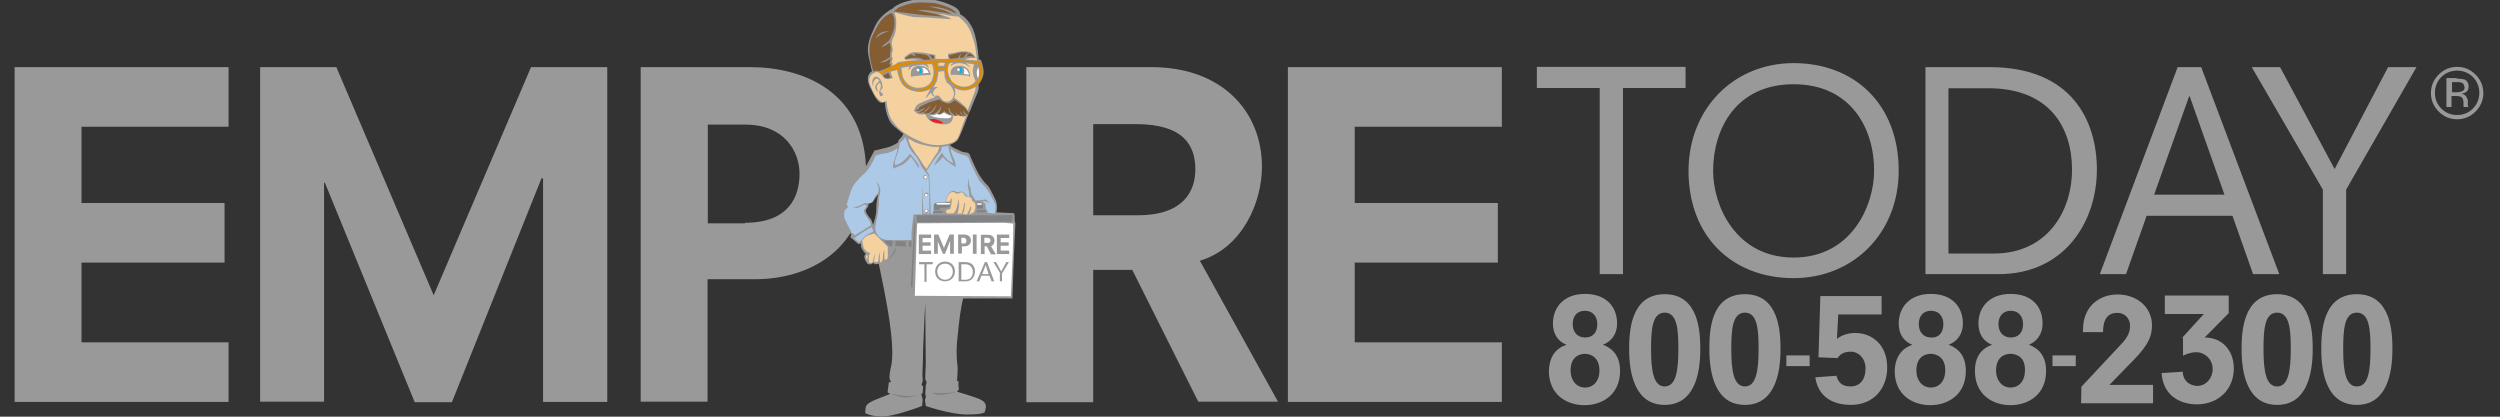 <?xml version="1.0" encoding="UTF-8"?>
<svg width="114" height="19" viewBox="0 0 114 19" fill="none" xmlns="http://www.w3.org/2000/svg">
<rect x="0" y="0" width="114" height="19" fill="#333333" stroke="none"/>
<g clip-path="url(#clip0)">
<path d="M29.215 3.061H34.203C36.606 3.061 39.496 4.159 39.496 7.902C39.496 11.415 36.874 12.732 34.435 12.732H32.264V18.317H29.215V3.061ZM33.972 10.159C35.984 10.159 36.459 8.951 36.459 7.927C36.459 6.89 35.752 5.683 33.996 5.683H32.276V10.183H33.972V10.159ZM0.667 3.061H10.423V5.78H3.716V9.256H10.24V11.976H3.716V15.61H10.423V18.329H0.667V3.061ZM24.728 8.134H24.691L20.606 18.341H18.911L14.813 8.329H14.777V18.317H11.862V3.061H15.338L19.776 13.463L24.215 3.061H27.691V18.329H24.764V8.134H24.728ZM51.63 12.305H49.85V18.341H46.801V3.061H52.508C55.715 3.061 57.545 5.073 57.545 7.61C57.545 9.207 56.667 11.305 54.715 11.89L58.276 18.317H54.642L51.63 12.305ZM51.886 9.817C53.972 9.817 54.508 8.707 54.508 7.732C54.508 6.634 53.984 5.659 51.789 5.659H49.85V9.817H51.886ZM58.728 3.061H68.484V5.78H61.776V9.256H68.301V11.976H61.776V15.61H68.484V18.329H58.728V3.061ZM72.935 4.012H70.081V3.049H76.862V4.012H74.008V12.5H72.947V4.012H72.935ZM81.789 2.878C84.569 2.878 86.581 4.756 86.581 7.78C86.581 10.634 84.508 12.683 81.789 12.683C79.008 12.683 76.996 10.805 76.996 7.78C77.008 4.939 79.069 2.878 81.789 2.878ZM81.789 3.841C79.167 3.841 78.118 5.878 78.118 7.793C78.118 9.354 79.13 11.744 81.789 11.744C84.447 11.744 85.459 9.354 85.459 7.793C85.472 5.878 84.411 3.841 81.789 3.841ZM90.728 3.061C94.484 3.061 95.618 5.524 95.618 7.732C95.618 10.098 94.155 12.5 91.142 12.5H87.801V3.061H90.728ZM88.85 11.561H90.923C93.325 11.561 94.484 9.671 94.484 7.732C94.484 5.841 93.484 4.024 90.667 4.024H88.85V11.561ZM99.301 3.061H100.374L103.935 12.5H102.74L101.801 9.841H97.886L96.947 12.5H95.752L99.301 3.061ZM99.85 4.39H99.825L98.228 8.878H101.435L99.85 4.39ZM105.923 8.646L102.679 3.061H103.972L106.459 7.707L108.898 3.061H110.191L106.984 8.646V12.5H105.923V8.646Z" fill="#999999"/>
<path d="M39.496 9.683C39.435 9.585 39.557 9.463 39.557 9.463C39.557 9.463 39.581 9.439 39.594 9.39C39.618 9.329 39.594 9.293 39.594 9.293C39.594 9.293 39.789 9.256 39.813 9.195C39.837 9.134 39.947 9 39.972 8.963C39.996 8.902 40.045 8.866 40.045 8.866C40.045 8.866 40.008 8.988 39.972 9.256C39.947 9.512 39.972 9.671 39.935 9.805C39.911 9.939 39.813 10.256 39.813 10.256C39.813 10.256 39.752 10.024 39.691 9.963C39.618 9.915 39.496 9.683 39.496 9.683ZM38.459 10.049C38.557 10.22 38.813 10.695 38.813 10.695L38.776 10.817L39.142 11.134L39.24 11.098C39.24 11.098 39.264 11.159 39.264 11.22C39.264 11.28 39.301 11.354 39.362 11.439C39.423 11.537 39.484 11.573 39.484 11.573C39.484 11.573 39.386 11.634 39.423 11.768C39.459 11.902 39.496 11.927 39.496 11.927C39.496 11.927 39.533 12.049 39.618 12.049C39.715 12.073 39.776 12.024 39.776 12.024L39.813 11.988C39.813 11.988 39.874 12.049 39.935 12.049C39.996 12.049 40.069 12.024 40.069 12.024C40.069 12.024 40.52 14.073 40.63 15.171C40.752 16.244 40.654 16.634 40.606 16.829C40.569 17.024 40.545 17.244 40.569 17.293C40.606 17.354 40.63 17.427 40.63 17.427H40.533L40.472 17.89L40.594 17.963C40.594 17.963 40.264 18.085 40.033 18.183C39.776 18.28 39.52 18.402 39.484 18.549C39.447 18.683 39.459 18.841 39.459 18.841C39.459 18.841 39.923 19.098 40.654 18.939C41.386 18.78 42.045 18.512 42.045 18.512C42.045 18.512 42.081 18.293 42.069 18.195C42.045 18.098 42.008 17.963 42.008 17.963L42.069 17.939L42.094 17.622C42.094 17.622 41.996 17.561 42.033 17.5C42.057 17.439 42.094 17.378 42.069 17.207C42.045 17.037 42.094 16.598 42.094 15.902C42.118 15.183 42.191 13.817 42.191 13.817C42.191 13.817 42.215 16.317 42.215 16.634C42.191 16.951 42.191 17.293 42.191 17.293C42.191 17.293 42.252 17.39 42.252 17.451C42.228 17.512 42.215 17.585 42.215 17.585L42.191 17.976C42.191 17.976 42.228 18.037 42.215 18.11C42.191 18.207 42.179 18.244 42.179 18.244L42.215 18.512C42.215 18.512 43.325 18.902 44.106 18.902C44.911 18.902 44.911 18.78 44.911 18.78C44.911 18.78 44.935 18.683 44.947 18.61C44.972 18.537 44.972 18.341 44.715 18.22C44.459 18.098 43.654 17.866 43.654 17.866V17.829C43.654 17.829 43.752 17.793 43.715 17.671C43.691 17.549 43.715 17.402 43.715 17.402L43.642 17.366C43.642 17.366 43.679 16.878 43.667 16.72C43.642 16.549 43.594 16.159 43.642 15.585C43.703 15.024 43.74 14.512 43.837 14C43.935 13.476 43.935 13.61 43.935 13.61H46.167C46.167 13.61 46.203 12.439 46.228 11.817C46.252 11.207 46.301 10.195 46.301 10.195C46.301 10.195 46.264 10.073 46.264 9.976C46.289 9.878 46.24 9.719 46.24 9.719L45.435 9.683C45.435 9.683 45.533 9.366 45.362 9.037C45.191 8.707 45.13 8.549 45.008 8.427C44.886 8.329 44.654 8.012 44.545 7.78C44.423 7.549 44.313 7.256 44.276 7.195C44.24 7.122 44.215 7 44.154 6.976C44.094 6.951 43.935 6.939 43.862 6.915C43.789 6.89 43.667 6.817 43.569 6.78C43.472 6.744 43.301 6.61 43.301 6.61C43.301 6.61 43.618 6.488 43.691 6.354C43.752 6.232 43.886 5.939 43.959 5.732C44.033 5.537 44.154 5.219 44.154 5.219L44.276 4.963C44.276 4.963 44.313 4.841 44.398 4.646C44.472 4.451 44.594 4.219 44.618 4.085C44.642 3.951 44.618 3.854 44.618 3.854C44.618 3.854 44.837 3.598 44.85 3.341C44.874 3.085 44.728 2.732 44.728 2.732L44.63 2.707C44.63 2.707 44.594 2.049 44.435 1.512C44.276 0.988 43.911 0.707 43.776 0.646C43.776 0.646 43.813 0.415 43.362 0.232C42.911 0.037 42.35 -0.134 41.618 -2.19606e-05C40.898 0.134 40.703 0.39 40.703 0.39C40.703 0.39 40.154 0.646 39.898 1.195C39.642 1.744 39.508 2.098 39.606 2.561C39.703 3.024 39.764 3.244 39.764 3.244C39.764 3.244 39.411 3.415 39.667 3.963C39.923 4.512 40.081 4.707 40.215 4.683L40.35 4.659C40.35 4.659 40.374 5.402 40.74 5.732C41.106 6.049 41.191 6.098 41.191 6.098C41.191 6.098 41.167 6.195 41.094 6.268C41.02 6.329 40.972 6.402 40.972 6.402L40.947 6.5C40.947 6.5 40.728 6.659 40.435 6.732C40.142 6.805 39.874 6.866 39.874 6.866L39.508 7.549C39.508 7.549 38.825 8.098 38.691 8.659L38.533 9.219L38.594 9.317L38.459 9.439C38.447 9.488 38.386 9.878 38.459 10.049Z" fill="#999999"/>
<path d="M41.142 3.549C41.045 3.329 41.02 3.037 41.02 3.037C41.02 3.037 41.374 2.915 41.825 2.902C42.276 2.878 42.545 2.866 42.545 2.866C42.545 2.866 42.679 3.098 42.606 3.451C42.545 3.805 42.374 4 41.923 4.061C41.459 4.134 41.24 3.781 41.142 3.549ZM42.691 2.866C42.886 2.829 43.179 2.841 43.179 2.841C43.179 2.841 43.155 2.878 43.142 2.939L43.106 3.061H42.74V2.939C42.703 2.878 42.691 2.866 42.691 2.866ZM43.215 3.037C43.24 2.976 43.289 2.817 43.289 2.817C43.289 2.817 43.642 2.781 43.972 2.817C44.301 2.841 44.594 2.89 44.594 2.89C44.594 2.89 44.752 3.183 44.655 3.512C44.557 3.841 44.301 3.963 43.996 3.976C43.679 3.976 43.569 3.854 43.508 3.805C43.435 3.744 43.276 3.61 43.215 3.415C43.155 3.256 43.191 3.098 43.215 3.037ZM40.106 3.293L40.167 3.354L40.947 3.134C40.947 3.134 40.984 3.366 41.069 3.549C41.13 3.72 41.264 4.012 41.618 4.098C41.972 4.195 42.337 4.134 42.533 3.902C42.728 3.683 42.728 3.22 42.728 3.22C42.728 3.22 42.85 3.183 42.947 3.183C43.045 3.183 43.118 3.207 43.118 3.207C43.118 3.207 43.118 3.329 43.142 3.427C43.167 3.524 43.203 3.622 43.24 3.659C43.264 3.695 43.362 3.732 43.411 3.781C43.484 3.817 43.533 3.939 43.533 3.939C43.533 3.939 43.667 4.012 43.85 4.061C44.02 4.098 44.337 4.037 44.533 3.902C44.728 3.768 44.789 3.537 44.801 3.378C44.825 3.22 44.728 2.854 44.728 2.854C44.728 2.854 44.667 2.829 44.411 2.793C44.142 2.756 44.081 2.756 43.642 2.732C43.215 2.707 42.898 2.756 42.581 2.756C42.289 2.756 41.923 2.793 41.545 2.817C41.179 2.841 40.935 2.89 40.935 2.89C40.935 2.89 40.667 3.024 40.52 3.085C40.374 3.171 40.106 3.293 40.106 3.293Z" fill="#DE8B05"/>
<path d="M44.606 3.061C44.606 3.061 44.642 3.183 44.642 3.317C44.642 3.451 44.606 3.573 44.606 3.573C44.606 3.573 44.533 3.451 44.545 3.354C44.52 3.256 44.606 3.061 44.606 3.061ZM44.191 3.415C44.191 3.415 44.118 3.39 44.069 3.39C44.033 3.39 43.947 3.366 43.947 3.366C43.947 3.366 43.984 3.293 43.972 3.232L43.935 3.11C43.935 3.122 44.106 3.098 44.191 3.415Z" fill="white"/>
<path d="M43.679 3.073H43.813C43.813 3.073 43.874 3.098 43.874 3.207C43.874 3.317 43.813 3.341 43.813 3.341H43.74C43.74 3.341 43.801 3.268 43.776 3.207C43.776 3.159 43.679 3.073 43.679 3.073Z" fill="#00B3E3"/>
<path d="M43.642 3.171C43.642 3.195 43.679 3.232 43.703 3.232C43.74 3.232 43.764 3.207 43.764 3.171C43.764 3.146 43.728 3.11 43.703 3.11C43.679 3.134 43.642 3.159 43.642 3.171ZM42.35 3.329C42.35 3.329 42.325 3.232 42.252 3.171C42.179 3.11 42.179 3.11 42.118 3.098C42.081 3.073 42.045 3.098 42.045 3.098C42.045 3.098 42.081 3.134 42.106 3.232C42.106 3.305 42.081 3.354 42.081 3.354C42.081 3.354 42.191 3.317 42.35 3.329Z" fill="white"/>
<path d="M41.801 3.098C41.801 3.098 41.825 3.073 41.874 3.073C41.935 3.073 41.972 3.098 41.996 3.146C42.02 3.207 42.02 3.244 42.02 3.28C41.996 3.317 41.996 3.341 41.996 3.341H41.898C41.898 3.341 41.935 3.28 41.935 3.22C41.935 3.159 41.898 3.098 41.862 3.098C41.825 3.098 41.801 3.098 41.801 3.098Z" fill="#00B3E3"/>
<path d="M41.801 3.195C41.801 3.22 41.825 3.256 41.862 3.256C41.898 3.256 41.923 3.232 41.923 3.195C41.923 3.171 41.898 3.134 41.862 3.134C41.825 3.134 41.801 3.159 41.801 3.195Z" fill="white"/>
<path d="M43.606 0.61C43.606 0.61 43.545 0.439 43.191 0.317C42.837 0.183 42.667 0.122 42.313 0.122C41.959 0.098 41.691 0.122 41.533 0.159C41.276 0.22 41.215 0.256 41.106 0.293C40.984 0.329 40.935 0.366 40.886 0.415C40.837 0.463 40.764 0.512 40.764 0.512C40.764 0.512 40.801 0.537 41.276 0.585C41.728 0.646 42.276 0.707 42.533 0.72C42.789 0.744 43.02 0.756 43.02 0.756C43.02 0.756 42.789 0.659 42.472 0.598C42.155 0.537 41.813 0.463 41.813 0.463C41.813 0.463 42.13 0.439 42.459 0.488C42.789 0.549 43.069 0.561 43.203 0.61C43.337 0.634 43.398 0.646 43.398 0.646C43.398 0.646 43.179 0.488 42.85 0.415C42.52 0.341 42.337 0.293 42.337 0.293C42.337 0.293 42.655 0.293 42.959 0.366C43.252 0.439 43.386 0.524 43.472 0.561C43.52 0.598 43.606 0.61 43.606 0.61ZM40.24 1.537C40.106 1.598 39.923 1.756 39.923 1.756C39.923 1.756 39.947 1.72 39.984 1.659C40.02 1.598 40.057 1.561 40.179 1.488C40.301 1.415 40.533 1.427 40.533 1.427C40.533 1.427 40.362 1.476 40.24 1.537ZM39.655 2.512C39.691 2.841 39.825 3.256 39.825 3.256C39.825 3.256 39.898 3.22 39.959 3.22C40.02 3.22 40.081 3.244 40.081 3.244C40.081 3.244 40.508 3.085 40.569 3.049C40.63 3.012 40.606 2.927 40.569 2.915C40.533 2.902 40.569 2.817 40.594 2.78C40.618 2.72 40.618 2.659 40.618 2.659C40.618 2.659 40.545 2.732 40.423 2.793C40.301 2.854 40.106 2.854 40.106 2.854C40.106 2.854 40.496 2.683 40.557 2.622C40.618 2.561 40.581 2.451 40.581 2.451C40.581 2.451 40.618 2.329 40.618 2.195C40.618 2.061 40.557 1.939 40.557 1.939C40.557 1.939 40.484 2.012 40.386 2.073C40.289 2.134 40.191 2.134 40.191 2.134C40.191 2.134 40.423 1.939 40.508 1.878C40.581 1.817 40.63 1.683 40.667 1.585C40.703 1.488 40.789 1.366 40.789 1.037C40.789 0.707 40.667 0.598 40.667 0.598C40.533 0.622 40.398 0.72 40.276 0.829C40.155 0.939 39.959 1.244 39.813 1.573C39.642 1.902 39.642 2.183 39.655 2.512ZM44.057 2.585C44.057 2.585 44.179 2.561 44.228 2.561C44.276 2.561 44.423 2.585 44.423 2.585L44.362 2.524C44.325 2.5 44.228 2.427 44.228 2.427C44.228 2.427 44.167 2.451 44.13 2.488C44.106 2.537 44.057 2.585 44.057 2.585ZM44.167 2.415C44.167 2.415 44.069 2.451 44.033 2.488C43.996 2.524 43.959 2.61 43.959 2.61C43.959 2.61 43.862 2.634 43.801 2.634H43.764C43.764 2.634 43.764 2.598 43.789 2.537C43.813 2.5 43.862 2.439 43.862 2.439C43.862 2.439 43.789 2.476 43.764 2.512C43.74 2.549 43.691 2.646 43.691 2.646L43.325 2.683C43.325 2.683 43.301 2.659 43.289 2.61C43.264 2.549 43.289 2.512 43.289 2.512C43.386 2.512 43.655 2.415 43.85 2.39C44.033 2.378 44.167 2.415 44.167 2.415ZM42.594 2.537V2.671H42.496C42.496 2.671 42.472 2.61 42.459 2.598C42.435 2.573 42.398 2.5 42.398 2.5L42.594 2.537ZM42.118 2.732C42.118 2.732 42.02 2.634 41.825 2.634C41.63 2.634 41.569 2.634 41.472 2.659C41.374 2.683 41.301 2.683 41.301 2.683L41.276 2.646C41.276 2.646 41.398 2.549 41.447 2.524C41.508 2.5 41.545 2.463 41.581 2.5C41.642 2.537 41.752 2.573 41.752 2.573C41.752 2.573 41.752 2.5 41.691 2.476C41.655 2.439 41.63 2.439 41.63 2.439L41.947 2.463C41.947 2.463 42.179 2.488 42.276 2.524C42.35 2.549 42.398 2.659 42.411 2.72L42.118 2.732ZM40.52 3.317C40.52 3.317 40.52 3.378 40.557 3.439C40.594 3.5 40.618 3.537 40.618 3.537C40.618 3.537 40.496 3.561 40.447 3.561C40.386 3.561 40.35 3.537 40.325 3.524C40.301 3.488 40.289 3.427 40.289 3.427C40.289 3.427 40.313 3.39 40.411 3.39C40.472 3.317 40.52 3.317 40.52 3.317ZM41.764 5.012C41.764 5.012 41.764 5.049 41.886 5.073C41.886 5.073 41.959 5.012 42.057 4.976C42.155 4.939 42.191 4.902 42.191 4.902C42.191 4.902 42.118 5.024 42.057 5.037C41.996 5.073 41.898 5.134 41.898 5.134C41.898 5.134 41.935 5.159 42.033 5.134C42.13 5.11 42.155 5.098 42.191 5.037C42.252 5 42.325 4.915 42.362 4.878C42.398 4.841 42.435 4.78 42.435 4.78C42.435 4.78 42.411 4.878 42.301 5C42.179 5.122 42.106 5.159 42.106 5.159C42.106 5.159 42.228 5.195 42.325 5.159C42.398 5.134 42.484 5.085 42.545 5C42.606 4.927 42.703 4.768 42.703 4.768C42.703 4.768 42.679 4.902 42.581 5.037C42.484 5.159 42.386 5.195 42.386 5.195C42.386 5.195 42.52 5.232 42.642 5.159C42.764 5.085 42.776 5.037 42.837 4.988C42.874 4.915 42.911 4.817 42.911 4.817C42.911 4.817 42.911 4.976 42.874 5.049C42.837 5.122 42.752 5.183 42.752 5.183C42.752 5.183 42.874 5.207 42.947 5.159C43.02 5.098 43.069 5.061 43.069 5.061C43.069 5.061 43.106 5.122 43.191 5.159C43.252 5.195 43.313 5.22 43.362 5.232L43.423 5.256C43.423 5.256 43.301 5.183 43.289 5.085C43.252 5.012 43.252 4.963 43.252 4.951C43.252 4.915 43.276 4.89 43.276 4.89C43.276 4.89 43.313 5.085 43.398 5.146C43.472 5.207 43.52 5.268 43.569 5.268C43.63 5.293 43.667 5.293 43.667 5.293C43.667 5.293 43.63 5.256 43.594 5.195C43.569 5.134 43.569 5.122 43.569 5.122C43.569 5.122 43.642 5.22 43.728 5.256C43.813 5.293 43.825 5.293 43.886 5.293H43.947C43.947 5.293 43.85 5.256 43.813 5.195C43.776 5.134 43.813 5.073 43.813 5.073C43.813 5.073 43.837 5.207 43.911 5.244C43.984 5.28 43.972 5.28 44.033 5.28H44.094C44.094 5.28 44.033 5.28 43.959 5.183C43.886 5.11 43.935 5.049 43.935 5.049C43.935 5.049 43.972 5.146 44.033 5.183C44.155 5.244 44.13 5.244 44.203 5.183C44.203 5.183 44.142 5.085 44.045 4.963C43.947 4.841 43.813 4.768 43.715 4.695C43.618 4.622 43.52 4.561 43.52 4.561C43.52 4.561 43.386 4.72 43.228 4.72C43.069 4.695 42.996 4.622 42.996 4.622L42.959 4.646C42.959 4.646 42.923 4.61 42.898 4.573C42.874 4.512 42.776 4.549 42.569 4.61C42.35 4.671 42.276 4.707 42.081 4.805C41.886 4.878 41.911 4.963 41.886 5C41.789 4.988 41.764 5.012 41.764 5.012Z" fill="#845D32"/>
<path d="M43.386 5.268C43.386 5.268 43.264 5.268 43.167 5.207C43.069 5.146 43.045 5.134 43.045 5.134C43.045 5.134 42.886 5.256 42.813 5.232C42.74 5.207 42.715 5.195 42.715 5.195C42.715 5.195 42.642 5.256 42.557 5.256H42.398C42.398 5.256 42.63 5.378 42.984 5.39C43.337 5.415 43.35 5.354 43.374 5.329L43.386 5.268Z" fill="white"/>
<path d="M43.02 5.622C43.02 5.622 42.947 5.524 42.801 5.488C42.667 5.427 42.63 5.427 42.533 5.427H42.411C42.411 5.427 42.386 5.524 42.642 5.585C42.898 5.634 43.02 5.622 43.02 5.622Z" fill="#ED1C24"/>
<path d="M42.142 8.085C42.142 8.122 42.167 8.146 42.203 8.146C42.24 8.146 42.264 8.122 42.264 8.085C42.264 8.049 42.24 8.024 42.203 8.024C42.179 8.024 42.142 8.037 42.142 8.085ZM42.179 8.902C42.179 8.939 42.203 8.963 42.24 8.963C42.276 8.963 42.301 8.939 42.301 8.902C42.301 8.866 42.264 8.841 42.24 8.841C42.191 8.829 42.179 8.866 42.179 8.902ZM42.179 9.61C42.179 9.646 42.203 9.671 42.24 9.671C42.276 9.671 42.301 9.646 42.301 9.61C42.301 9.573 42.276 9.549 42.24 9.549C42.215 9.549 42.179 9.585 42.179 9.61Z" fill="white"/>
<path d="M44.813 9.512H44.545V9.22C44.545 9.22 44.679 9.22 44.74 9.244C44.801 9.268 44.813 9.305 44.813 9.366C44.837 9.415 44.813 9.512 44.813 9.512ZM43.325 9.232C43.325 9.232 43.301 9.39 43.289 9.427L43.264 9.451C43.264 9.451 43.008 9.476 42.947 9.476C42.886 9.476 42.874 9.451 42.85 9.512C42.85 9.549 42.825 9.573 42.825 9.573H42.594V9.415C42.594 9.341 42.594 9.256 42.715 9.244L43.325 9.232Z" fill="#808285"/>
<path d="M43.276 9.329H42.825C42.752 9.329 42.691 9.329 42.691 9.293C42.691 9.256 42.764 9.256 42.825 9.256H43.337L43.313 9.317H43.276V9.329ZM44.557 9.268H44.716C44.776 9.268 44.776 9.293 44.776 9.305C44.776 9.329 44.752 9.329 44.703 9.341H44.569L44.557 9.268Z" fill="white"/>
<path d="M42.984 9.707C42.984 9.707 43.02 9.61 42.923 9.61C42.85 9.61 42.557 9.634 42.557 9.634V9.707H42.984ZM44.947 9.683C44.947 9.683 44.972 9.585 44.911 9.585H44.594C44.569 9.585 44.533 9.585 44.533 9.622V9.683H44.947ZM46.167 9.805C46.167 9.805 46.191 9.902 46.167 9.976C46.142 10.049 46.167 10.11 46.167 10.11L41.813 10.134L41.776 9.817H45.862L46.167 9.805ZM41.703 9.915L41.74 10.329L41.606 13.146L41.533 13.049L41.703 9.915ZM41.557 10.988V11.244H41.435L41.459 10.988H41.557ZM41.301 11.012V11.244L40.813 11.22L40.85 10.988L41.301 11.012ZM40.715 10.976L40.679 11.232H40.557L40.289 10.976H40.715ZM40.862 11.28C40.862 11.28 40.74 11.598 40.508 11.793C40.508 11.793 40.667 11.732 40.764 11.573C40.886 11.402 40.862 11.28 40.862 11.28Z" fill="#808285"/>
<path d="M46.203 10.195C46.203 10.195 46.203 11.098 46.167 11.89C46.13 12.695 46.094 13.512 46.094 13.512L41.715 13.488C41.715 13.488 41.776 11.646 41.789 11.049C41.801 10.451 41.825 10.183 41.825 10.183L45.789 10.159" fill="white"/>
<path d="M43.667 17.854C43.667 17.854 43.276 17.927 43.02 17.927C42.764 17.927 42.508 17.902 42.508 17.902C42.508 17.902 42.606 18.037 42.935 18C43.252 17.988 43.667 17.854 43.667 17.854ZM41.898 18.024C41.898 18.024 41.508 18.085 41.215 18.049C40.923 18.012 40.606 17.951 40.606 17.951C40.606 17.951 41.02 18.122 41.252 18.122C41.496 18.146 41.898 18.024 41.898 18.024Z" fill="#808285"/>
<path d="M39.74 10.354C39.74 10.354 39.776 10.39 39.801 10.476C39.825 10.549 39.825 10.573 39.825 10.573C39.825 10.573 39.655 10.634 39.533 10.707C39.435 10.78 39.374 10.829 39.301 10.927C39.228 11.024 39.179 11.061 39.179 11.061L38.947 10.866C38.947 10.866 39.203 10.671 39.374 10.573C39.545 10.476 39.63 10.415 39.667 10.402L39.74 10.354Z" fill="#ACC9E8"/>
<path d="M42.374 8.61C42.35 8.256 42.337 8.024 42.337 8.024C42.337 8.024 42.118 7.732 42.02 7.598C41.947 7.439 41.825 7.171 41.703 7.049C41.581 6.927 41.472 6.793 41.411 6.598C41.35 6.402 41.276 6.244 41.276 6.244C41.276 6.244 41.252 6.317 41.154 6.415C41.057 6.488 41.033 6.512 41.033 6.512C41.033 6.512 41.008 6.744 40.935 6.963C40.862 7.183 40.801 7.317 40.801 7.415C40.801 7.488 40.825 7.537 40.825 7.537C40.825 7.537 41.057 7.463 41.191 7.341C41.325 7.22 41.423 7.122 41.447 7.073C41.472 7.037 41.484 7 41.52 7.037C41.545 7.073 41.654 7.195 41.74 7.305C41.813 7.427 41.898 7.476 41.898 7.561V7.683L41.74 7.415C41.642 7.28 41.581 7.195 41.569 7.183C41.533 7.159 41.545 7.11 41.447 7.244C41.35 7.366 41.252 7.476 41.094 7.537C40.935 7.598 40.825 7.659 40.801 7.659C40.764 7.683 40.74 7.695 40.74 7.695C40.74 7.695 40.703 7.573 40.74 7.439C40.776 7.305 40.837 7.146 40.862 7.049C40.886 6.951 40.923 6.878 40.923 6.817V6.756C40.923 6.756 40.752 6.915 40.459 6.976C40.167 7.037 39.947 7.037 39.911 7.134C39.874 7.232 39.679 7.598 39.618 7.683C39.557 7.756 39.459 7.878 39.386 7.939C39.313 8 39.057 8.232 38.898 8.488C38.764 8.744 38.74 8.915 38.679 9.098L38.606 9.329L38.679 9.427L38.52 9.585C38.52 9.585 38.459 9.817 38.52 9.976C38.581 10.134 38.85 10.634 38.85 10.634L38.947 10.671L38.972 10.744C38.972 10.744 39.094 10.646 39.337 10.512C39.569 10.354 39.703 10.293 39.703 10.293C39.703 10.293 39.728 10.159 39.642 10.061C39.569 9.963 39.447 9.768 39.411 9.695C39.386 9.598 39.386 9.573 39.435 9.524C39.472 9.488 39.533 9.402 39.496 9.366C39.459 9.329 39.423 9.329 39.423 9.329L39.106 9.488L38.886 9.451L39.118 9.415L39.447 9.256C39.447 9.256 39.569 9.293 39.679 9.256C39.801 9.22 39.837 9.098 39.874 9.024C39.911 8.951 39.911 8.927 39.972 8.89C40.033 8.854 40.069 8.732 40.069 8.634C40.069 8.512 40.045 8.476 40.008 8.402L39.972 8.28C39.972 8.28 40.167 8.5 40.142 8.732C40.118 8.963 40.081 8.951 40.081 8.951C40.081 8.951 40.106 9.268 40.045 9.61C40.008 9.963 39.911 10.232 39.911 10.39C39.911 10.561 39.984 10.683 40.069 10.78C40.13 10.854 40.264 10.915 40.398 10.939C40.533 10.963 41.569 10.939 41.569 10.939C41.569 10.939 41.545 10.61 41.594 10.329C41.618 10.061 41.654 9.78 41.654 9.78H42.045V8.378L42.106 9.732H42.374C42.374 9.72 42.386 8.976 42.374 8.61ZM42.094 8.085C42.094 8.024 42.13 7.988 42.191 7.988C42.252 7.988 42.289 8.024 42.289 8.085C42.289 8.146 42.252 8.183 42.191 8.183C42.154 8.183 42.094 8.134 42.094 8.085ZM42.24 8.78C42.301 8.78 42.337 8.817 42.337 8.878C42.337 8.939 42.301 8.976 42.24 8.976C42.179 8.976 42.142 8.939 42.142 8.878C42.142 8.841 42.179 8.78 42.24 8.78ZM42.252 9.72C42.191 9.72 42.154 9.683 42.154 9.622C42.154 9.561 42.191 9.524 42.252 9.524C42.313 9.524 42.35 9.561 42.35 9.622C42.35 9.659 42.289 9.72 42.252 9.72Z" fill="#ACC9E8"/>
<path d="M42.435 9.719C42.435 9.719 42.435 9.207 42.411 8.805C42.386 8.415 42.374 7.988 42.374 7.988L42.252 7.793C42.252 7.793 42.52 7.378 42.667 7.183C42.801 6.988 42.923 6.915 42.923 6.829C42.923 6.756 42.947 6.695 42.947 6.695C42.947 6.695 43.02 6.695 43.106 6.671C43.179 6.671 43.24 6.634 43.24 6.634C43.24 6.634 43.264 6.805 43.313 6.988C43.374 7.158 43.435 7.341 43.447 7.378C43.472 7.439 43.472 7.451 43.472 7.451C43.472 7.451 43.301 7.39 43.155 7.232C43.02 7.098 42.984 7.012 42.984 7C42.959 6.976 42.947 6.939 42.923 7C42.886 7.061 42.789 7.195 42.728 7.293C42.667 7.366 42.594 7.549 42.594 7.549C42.594 7.549 42.752 7.415 42.85 7.317C42.923 7.219 43.008 7.158 43.008 7.158C43.008 7.158 43.081 7.28 43.24 7.39C43.398 7.512 43.594 7.61 43.594 7.61C43.594 7.61 43.569 7.439 43.52 7.293C43.459 7.171 43.398 7.024 43.386 6.976C43.362 6.915 43.362 6.902 43.362 6.841V6.768C43.362 6.768 43.484 6.902 43.63 6.963C43.789 7.024 43.898 7.061 43.996 7.085C44.094 7.11 44.155 7.146 44.191 7.256C44.228 7.378 44.35 7.646 44.484 7.902C44.618 8.158 44.655 8.268 44.776 8.366C44.898 8.488 45.008 8.622 45.094 8.756C45.179 8.89 45.289 9.122 45.325 9.183C45.362 9.244 45.398 9.354 45.398 9.439C45.398 9.524 45.374 9.732 45.374 9.732L45.045 9.707C45.045 9.707 45.02 9.646 45.02 9.61C45.02 9.573 44.996 9.549 44.984 9.549C44.959 9.524 44.947 9.524 44.947 9.524C44.947 9.524 44.947 9.305 44.911 9.268C44.874 9.232 44.776 9.195 44.776 9.195C44.776 9.195 44.813 9.171 44.874 9.171C44.935 9.171 44.972 9.195 45.008 9.207C45.045 9.232 45.106 9.232 45.106 9.232C45.106 9.232 44.972 9.073 44.886 9.098C44.801 9.122 44.715 9.134 44.691 9.134H44.569C44.447 9.158 44.472 9.11 44.435 9.061C44.398 9 44.301 8.89 44.276 8.768C44.252 8.646 44.276 8.573 44.252 8.549C44.228 8.512 44.215 8.573 44.191 8.415C44.167 8.256 44.155 8.122 44.155 8.122C44.155 8.122 44.13 8.341 44.13 8.488C44.155 8.646 44.191 8.744 44.191 8.805C44.191 8.866 44.215 8.976 44.215 8.976C44.215 8.976 44.118 9.012 44.057 8.902C43.898 8.671 43.789 8.744 43.691 8.768C43.618 8.793 43.569 8.707 43.496 8.707C43.203 8.683 43.106 9.232 43.106 9.232H42.789C42.789 9.232 42.569 9.207 42.569 9.39V9.622C42.569 9.622 42.533 9.646 42.533 9.683V9.756H42.508V9.78L42.435 9.719Z" fill="#ACC9E8"/>
<path d="M44.545 2.768C44.545 2.768 44.52 2.244 44.411 1.89C44.301 1.537 44.24 1.341 44.081 1.122C43.911 0.927 43.715 0.756 43.715 0.756C43.715 0.756 43.594 0.756 43.423 0.732C43.252 0.707 43.191 0.695 43.094 0.671C42.996 0.646 42.776 0.634 42.776 0.634C42.776 0.634 43.045 0.707 43.167 0.756C43.289 0.793 43.386 0.878 43.386 0.878C43.386 0.878 42.776 0.841 42.508 0.817C42.24 0.793 41.959 0.793 41.667 0.78C41.362 0.732 40.789 0.561 40.789 0.561C40.789 0.561 40.825 0.695 40.85 0.793C40.874 0.89 40.874 1.159 40.85 1.354C40.813 1.549 40.776 1.671 40.728 1.72C40.703 1.78 40.654 1.878 40.667 2.037C40.703 2.195 40.728 2.293 40.691 2.366L40.667 2.439V2.61C40.667 2.61 40.728 2.61 40.703 2.683C40.679 2.756 40.642 2.817 40.667 2.841C40.667 2.878 40.703 2.866 40.703 2.902C40.703 2.939 40.679 3 40.679 3L40.837 2.927C40.898 2.89 40.959 2.829 40.959 2.829C40.959 2.829 41.215 2.793 41.447 2.768C41.667 2.744 41.935 2.744 41.935 2.744C41.935 2.744 41.764 2.707 41.606 2.707C41.472 2.707 41.289 2.732 41.289 2.732L41.228 2.634C41.228 2.634 41.301 2.561 41.386 2.5C41.459 2.439 41.557 2.378 41.752 2.378C41.947 2.402 42.02 2.378 42.179 2.415C42.35 2.451 42.35 2.451 42.496 2.476C42.642 2.5 42.654 2.5 42.654 2.5V2.683H43.264C43.264 2.683 43.228 2.622 43.228 2.585V2.451C43.228 2.451 43.386 2.427 43.484 2.415C43.581 2.402 43.801 2.317 43.972 2.341C44.142 2.341 44.264 2.378 44.337 2.439C44.411 2.512 44.435 2.537 44.459 2.573C44.484 2.61 44.52 2.646 44.435 2.646H44.215C44.179 2.646 43.996 2.707 43.996 2.707C43.996 2.707 44.13 2.732 44.228 2.744C44.362 2.732 44.545 2.768 44.545 2.768Z" fill="#F4D19F"/>
<path d="M43.094 2.878C43.094 2.878 43.069 2.915 43.057 2.939C43.033 2.976 43.057 3 43.057 3H42.789V2.878C42.789 2.878 42.911 2.854 42.959 2.854C43.02 2.878 43.094 2.878 43.094 2.878ZM43.35 3.415V3.28C43.35 3.256 43.386 3.122 43.484 3.061C43.581 3 43.679 3 43.752 3C43.825 3 43.886 2.976 44.069 3.098C44.24 3.195 44.24 3.488 44.24 3.488C44.24 3.488 44.203 3.488 44.142 3.463C44.081 3.439 44.045 3.439 43.789 3.427C43.52 3.39 43.35 3.415 43.35 3.415ZM43.386 3.683C43.484 3.817 43.74 3.976 44.033 3.951C44.325 3.927 44.484 3.695 44.484 3.695L44.459 3.634C44.435 3.598 44.435 3.561 44.423 3.537C44.398 3.5 44.386 3.463 44.362 3.305C44.337 3.146 44.423 2.939 44.423 2.939C44.423 2.939 44.386 2.939 44.301 2.915C44.228 2.915 44.045 2.878 44.045 2.878C44.045 2.878 44.081 2.915 44.142 2.951C44.203 2.988 44.215 3.073 44.215 3.073C44.142 2.976 43.959 2.878 43.728 2.878C43.496 2.878 43.362 3.012 43.362 3.012V2.976C43.362 2.951 43.386 2.915 43.423 2.902C43.459 2.866 43.52 2.866 43.52 2.866H43.386C43.264 2.866 43.228 3.024 43.215 3.183C43.228 3.354 43.289 3.549 43.386 3.683ZM41.533 3.366C41.533 3.268 41.557 3.171 41.63 3.098C41.703 3.024 41.825 3 41.947 3C42.045 3 42.167 3.024 42.276 3.098C42.398 3.171 42.447 3.415 42.447 3.415C42.447 3.415 42.252 3.415 41.996 3.439C41.74 3.463 41.545 3.5 41.545 3.5C41.545 3.5 41.533 3.463 41.533 3.366ZM41.106 3.098L41.142 3.39C41.203 3.756 41.508 3.976 41.801 4C42.094 4.024 42.411 3.939 42.52 3.585C42.642 3.232 42.496 2.927 42.496 2.927H42.252C42.252 2.927 42.289 2.951 42.313 2.988C42.35 3.024 42.337 3.11 42.337 3.11C42.337 3.11 42.276 3.037 42.24 3.012C42.203 2.976 42.106 2.951 42.106 2.951C42.106 2.951 42.008 2.951 41.911 2.976C41.789 3 41.618 3.012 41.618 3.012C41.618 3.012 41.594 3.037 41.545 3.073C41.484 3.134 41.423 3.207 41.423 3.207C41.423 3.207 41.423 3.171 41.447 3.11C41.472 3.049 41.484 3.037 41.484 3.037C41.484 3.037 41.411 3.037 41.313 3.061C41.24 3.061 41.106 3.098 41.106 3.098ZM43.057 3.256C43.057 3.256 42.996 3.232 42.923 3.256C42.85 3.256 42.789 3.28 42.789 3.28C42.789 3.28 42.764 3.573 42.715 3.707C42.655 3.841 42.557 4 42.557 4C42.557 4 42.63 3.963 42.679 3.963C42.715 3.963 42.776 3.988 42.776 3.988C42.776 3.988 42.715 3.988 42.642 4.061C42.581 4.122 42.508 4.219 42.569 4.317L42.606 4.378C42.606 4.378 42.728 4.341 42.74 4.354C42.776 4.378 42.813 4.329 42.935 4.512C43.057 4.695 43.289 4.634 43.362 4.573C43.435 4.5 43.533 4.354 43.496 4.207C43.459 4.049 43.374 3.951 43.325 3.89C43.264 3.829 43.13 3.732 43.13 3.732L43.155 3.707C43.155 3.707 43.094 3.585 43.081 3.537L43.057 3.256ZM43.508 4.463C43.508 4.463 43.667 4.537 43.825 4.695C43.996 4.866 44.02 4.854 44.057 4.915L44.13 5.037C44.13 5.037 44.203 4.817 44.264 4.671C44.325 4.512 44.386 4.378 44.423 4.256C44.459 4.159 44.484 4.098 44.484 4.037V3.963C44.484 3.963 44.325 4.085 44.033 4.122C43.74 4.159 43.52 4 43.52 4C43.52 4 43.581 4.134 43.557 4.232C43.569 4.329 43.508 4.463 43.508 4.463Z" fill="#F4D19F"/>
<path d="M39.813 3.939C39.813 3.939 39.74 3.78 39.789 3.646C39.85 3.488 39.947 3.476 40.02 3.512C40.094 3.549 40.179 3.634 40.215 3.78C40.24 3.951 40.276 4 40.215 4.049C40.179 4.11 40.094 4.146 40.179 4.207C40.24 4.268 40.301 4.305 40.252 4.341C40.215 4.378 40.155 4.415 40.13 4.366C40.106 4.305 40.069 4.232 40.094 4.171C40.118 4.11 40.155 4.037 40.155 4C40.155 3.963 40.179 3.878 40.155 3.829C40.13 3.793 40.118 3.756 40.081 3.793C40.045 3.829 39.959 3.915 39.984 3.988C40.008 4.049 40.057 4.256 39.984 4.159C39.911 4.061 39.886 3.963 39.923 3.902C39.947 3.841 39.984 3.805 40.02 3.768C40.057 3.732 40.118 3.695 40.081 3.646C40.045 3.61 39.984 3.549 39.923 3.61C39.862 3.671 39.825 3.707 39.825 3.768C39.813 3.841 39.813 3.939 39.813 3.939ZM39.679 3.878C39.801 4.195 39.935 4.427 40.045 4.524C40.167 4.622 40.179 4.683 40.301 4.646C40.423 4.61 40.423 4.573 40.423 4.573C40.423 4.573 40.459 5.195 40.679 5.488C40.898 5.805 41.142 6.098 41.972 6.451C42.789 6.805 43.459 6.488 43.496 6.476C43.533 6.451 43.667 6.341 43.716 6.207C43.776 6.073 43.813 5.915 43.874 5.756C43.935 5.598 43.972 5.488 44.008 5.402L44.069 5.28C44.069 5.28 43.972 5.341 43.911 5.317C43.85 5.293 43.813 5.293 43.776 5.293C43.74 5.268 43.716 5.256 43.655 5.268C43.618 5.293 43.557 5.293 43.52 5.293C43.484 5.293 43.459 5.268 43.459 5.268C43.459 5.268 43.484 5.524 43.289 5.622C43.118 5.72 42.679 5.646 42.581 5.598C42.508 5.561 42.35 5.476 42.313 5.427C42.276 5.366 42.191 5.207 42.191 5.207C42.191 5.207 41.972 5.232 41.898 5.207C41.825 5.183 41.764 5.134 41.764 5.134C41.764 5.134 41.764 5.11 41.74 5.098L41.679 5.061C41.679 5.061 41.74 4.805 41.898 4.732C42.033 4.659 42.667 4.415 42.667 4.415C42.667 4.415 42.496 4.378 42.496 4.317C42.472 4.28 42.472 4.22 42.472 4.22C42.472 4.22 42.398 4.256 42.35 4.341C42.289 4.415 42.215 4.476 42.215 4.476C42.215 4.476 42.252 4.354 42.289 4.305C42.325 4.268 42.35 4.232 42.35 4.183C42.374 4.159 42.423 4.061 42.423 4.061C42.423 4.061 42.191 4.195 41.911 4.195C41.618 4.171 41.264 4.061 41.106 3.78C40.947 3.512 40.911 3.195 40.911 3.195L40.618 3.268C40.618 3.268 40.618 3.329 40.642 3.39L40.715 3.549C40.715 3.549 40.545 3.622 40.447 3.61C40.35 3.585 40.313 3.573 40.276 3.512C40.24 3.476 40.118 3.244 39.923 3.293C39.715 3.366 39.557 3.561 39.679 3.878Z" fill="#F4D19F"/>
<path d="M42.837 6.695C42.837 6.695 42.581 6.732 42.228 6.634C41.874 6.561 41.776 6.512 41.642 6.439C41.508 6.366 41.411 6.317 41.411 6.317C41.411 6.317 41.435 6.488 41.545 6.683C41.667 6.878 41.776 7.037 41.935 7.244C42.069 7.463 42.13 7.561 42.191 7.634L42.252 7.707C42.252 7.707 42.313 7.585 42.423 7.439C42.52 7.28 42.581 7.171 42.655 7.073C42.728 6.976 42.776 6.939 42.789 6.854C42.801 6.805 42.837 6.695 42.837 6.695ZM39.874 10.646L40.484 11.256V11.683C40.484 11.805 40.423 11.841 40.386 11.841C40.35 11.841 40.325 11.805 40.325 11.805V11.39C40.325 11.39 40.264 11.524 40.264 11.659C40.264 11.793 40.24 11.915 40.191 11.951C40.13 11.988 40.118 11.951 40.118 11.878V11.683C40.118 11.646 40.142 11.463 40.142 11.463L40.069 11.695C40.069 11.768 40.069 11.963 39.972 11.963C39.874 11.963 39.85 11.902 39.85 11.902C39.85 11.902 39.874 11.78 39.886 11.707C39.886 11.646 39.911 11.512 39.911 11.512C39.911 11.512 39.874 11.634 39.837 11.768C39.813 11.902 39.813 11.988 39.716 11.988C39.618 11.988 39.618 11.927 39.618 11.927V11.659L39.642 11.598H39.679L39.642 11.5L39.606 11.524C39.606 11.524 39.447 11.427 39.386 11.305C39.35 11.171 39.313 10.976 39.313 10.976C39.313 10.976 39.386 10.841 39.545 10.744C39.715 10.683 39.874 10.646 39.874 10.646Z" fill="#F4D19F"/>
<path d="M39.545 11.878L39.569 11.646C39.569 11.646 39.472 11.622 39.496 11.707C39.484 11.756 39.545 11.878 39.545 11.878ZM44.411 9.683C44.411 9.683 44.484 9.549 44.484 9.415C44.484 9.28 44.447 9.244 44.423 9.22C44.386 9.195 44.325 9.183 44.325 9.122C44.325 9.085 44.301 8.988 44.191 8.988C44.094 8.988 44.033 8.963 43.996 8.915C43.959 8.854 43.923 8.72 43.776 8.793C43.63 8.866 43.581 8.817 43.557 8.793C43.533 8.768 43.423 8.72 43.337 8.793C43.252 8.866 43.203 8.963 43.167 9.061C43.13 9.183 43.13 9.195 43.13 9.195H43.325C43.325 9.195 43.325 9.134 43.35 9.098L43.386 9.024C43.386 9.024 43.411 9.098 43.386 9.28C43.362 9.463 43.325 9.537 43.325 9.537C43.325 9.537 43.252 9.537 43.203 9.561L43.13 9.598L43.167 9.732H43.484C43.484 9.732 43.581 9.634 43.618 9.5C43.655 9.366 43.679 9.305 43.679 9.244C43.679 9.183 43.703 9.073 43.703 9.073C43.703 9.073 43.74 9.207 43.728 9.39C43.716 9.573 43.655 9.744 43.655 9.744H43.85C43.85 9.744 43.911 9.585 43.923 9.512C43.947 9.439 43.959 9.317 43.959 9.28L43.984 9.244C43.984 9.244 44.02 9.305 43.984 9.463C43.959 9.622 43.959 9.634 43.923 9.695C43.898 9.732 43.898 9.756 43.898 9.756L44.094 9.78L44.191 9.585C44.215 9.512 44.264 9.39 44.264 9.39C44.264 9.39 44.301 9.451 44.264 9.561C44.24 9.659 44.191 9.78 44.191 9.78L44.411 9.683Z" fill="#F4D19F"/>
<path d="M41.898 10.695H42.459V10.854H42.069V11.049H42.435V11.207H42.069V11.427H42.459V11.585H41.898V10.695ZM43.325 10.988L43.094 11.573H42.996L42.764 11.012V11.573H42.594V10.695H42.789L43.045 11.305L43.301 10.695H43.496V11.573H43.325V10.988ZM43.667 10.695H43.959C44.094 10.695 44.276 10.756 44.276 10.963C44.276 11.159 44.118 11.232 43.984 11.232H43.862V11.561H43.691V10.683L43.667 10.695ZM43.935 11.11C44.057 11.11 44.069 11.037 44.069 10.976C44.069 10.915 44.033 10.841 43.935 10.841H43.837V11.098H43.935V11.11ZM44.362 10.695H44.533V11.573H44.362V10.695ZM44.996 11.232H44.898V11.585H44.728V10.707H45.057C45.252 10.707 45.35 10.829 45.35 10.976C45.35 11.073 45.289 11.195 45.191 11.232L45.411 11.598H45.191L44.996 11.232ZM45.008 11.085C45.13 11.085 45.167 11.024 45.167 10.963C45.167 10.902 45.13 10.841 45.008 10.841H44.886V11.073H45.008V11.085ZM45.459 10.695H46.02V10.854H45.63V11.049H45.996V11.207H45.63V11.427H46.02V11.585H45.459V10.695Z" fill="#999999"/>
<path d="M42.179 12.049H41.911V11.951H42.533V12.049H42.252V12.854H42.154V12.049H42.179ZM43.094 11.927C43.35 11.927 43.545 12.098 43.545 12.378C43.545 12.646 43.35 12.829 43.094 12.829C42.837 12.829 42.642 12.659 42.642 12.378C42.642 12.122 42.837 11.927 43.094 11.927ZM43.094 12.024C42.837 12.024 42.74 12.22 42.74 12.39C42.74 12.524 42.837 12.756 43.094 12.756C43.35 12.756 43.447 12.537 43.447 12.39C43.447 12.22 43.35 12.024 43.094 12.024ZM44.008 11.951C44.362 11.951 44.459 12.183 44.459 12.378C44.459 12.598 44.325 12.829 44.033 12.829H43.715V11.951H44.008ZM43.837 12.756H44.033C44.264 12.756 44.362 12.585 44.362 12.402C44.362 12.232 44.264 12.049 44.008 12.049H43.837V12.756ZM44.911 11.951H45.008L45.337 12.829H45.215L45.118 12.573H44.752L44.654 12.829H44.533L44.911 11.951ZM44.947 12.085L44.789 12.5H45.081L44.947 12.085ZM45.618 12.476L45.301 11.951H45.423L45.654 12.378L45.886 11.951H46.008L45.691 12.476V12.829H45.594V12.476H45.618Z" fill="#999999"/>
<path d="M71.435 15.72C71.069 15.585 70.813 15.256 70.813 14.756C70.813 13.988 71.337 13.402 72.276 13.402C73.216 13.402 73.74 13.963 73.74 14.756C73.74 15.244 73.472 15.573 73.094 15.72C73.545 15.89 73.874 16.232 73.874 16.915C73.874 18.024 73.033 18.476 72.252 18.476C71.472 18.476 70.63 18.024 70.63 16.915C70.654 16.232 70.959 15.878 71.435 15.72ZM72.276 16.134C72.02 16.134 71.618 16.268 71.618 16.902C71.618 17.329 71.874 17.671 72.276 17.671C72.691 17.671 72.935 17.341 72.935 16.902C72.935 16.268 72.508 16.134 72.276 16.134ZM72.837 14.78C72.837 14.415 72.618 14.171 72.276 14.171C71.923 14.171 71.716 14.402 71.716 14.78C71.716 15.146 71.935 15.39 72.276 15.39C72.63 15.39 72.837 15.171 72.837 14.78ZM75.911 13.415C77.496 13.415 77.533 15.195 77.533 15.939C77.533 17.049 77.264 18.463 75.911 18.463C74.557 18.463 74.289 17.037 74.289 15.939C74.289 15.195 74.325 13.415 75.911 13.415ZM75.911 14.256C75.325 14.256 75.289 15.073 75.289 15.939C75.289 16.939 75.411 17.622 75.911 17.622C76.411 17.622 76.533 16.939 76.533 15.939C76.533 15.073 76.496 14.256 75.911 14.256ZM79.569 13.415C81.154 13.415 81.191 15.195 81.191 15.939C81.191 17.049 80.923 18.463 79.569 18.463C78.216 18.463 77.947 17.037 77.947 15.939C77.947 15.195 77.959 13.415 79.569 13.415ZM79.569 14.256C78.984 14.256 78.947 15.073 78.947 15.939C78.947 16.939 79.069 17.622 79.569 17.622C80.069 17.622 80.191 16.939 80.191 15.939C80.191 15.073 80.154 14.256 79.569 14.256ZM81.459 16.207H82.52V16.695H81.459V16.207ZM83.008 13.5H85.801V14.341H83.825L83.764 15.451C84.02 15.256 84.313 15.183 84.606 15.183C85.313 15.183 86.057 15.671 86.057 16.768C86.057 17.671 85.472 18.463 84.398 18.463C83.85 18.463 82.947 18.293 82.776 17.207L83.74 17.134C83.813 17.354 83.911 17.622 84.386 17.622C84.679 17.622 85.069 17.463 85.069 16.78C85.069 16.354 84.752 16.037 84.411 16.037C84.154 16.037 83.947 16.098 83.789 16.329L82.923 16.293L83.008 13.5ZM87.203 15.72C86.837 15.585 86.581 15.256 86.581 14.756C86.581 13.988 87.106 13.402 88.045 13.402C88.984 13.402 89.508 13.963 89.508 14.756C89.508 15.244 89.24 15.573 88.862 15.72C89.313 15.89 89.642 16.232 89.642 16.915C89.642 18.024 88.801 18.476 88.02 18.476C87.24 18.476 86.398 18.024 86.398 16.915C86.423 16.232 86.752 15.878 87.203 15.72ZM88.045 16.134C87.789 16.134 87.386 16.268 87.386 16.902C87.386 17.329 87.642 17.671 88.045 17.671C88.459 17.671 88.703 17.341 88.703 16.902C88.716 16.268 88.276 16.134 88.045 16.134ZM88.618 14.78C88.618 14.415 88.398 14.171 88.057 14.171C87.716 14.171 87.496 14.402 87.496 14.78C87.496 15.146 87.716 15.39 88.057 15.39C88.398 15.415 88.618 15.171 88.618 14.78ZM90.838 15.72C90.472 15.585 90.216 15.256 90.216 14.756C90.216 13.988 90.74 13.402 91.679 13.402C92.642 13.402 93.142 13.963 93.142 14.756C93.142 15.244 92.874 15.573 92.52 15.72C92.972 15.89 93.301 16.232 93.301 16.915C93.301 18.024 92.459 18.476 91.679 18.476C90.898 18.476 90.057 18.024 90.057 16.915C90.057 16.232 90.386 15.878 90.838 15.72ZM91.679 16.134C91.423 16.134 91.02 16.268 91.02 16.902C91.02 17.329 91.276 17.671 91.679 17.671C92.094 17.671 92.338 17.341 92.338 16.902C92.362 16.268 91.935 16.134 91.679 16.134ZM92.252 14.78C92.252 14.415 92.033 14.171 91.691 14.171C91.35 14.171 91.13 14.402 91.13 14.78C91.13 15.146 91.35 15.39 91.691 15.39C92.033 15.39 92.252 15.171 92.252 14.78ZM93.594 16.207H94.654V16.695H93.594V16.207ZM94.911 17.634L96.703 15.72C97.057 15.354 97.13 15.11 97.13 14.854C97.13 14.561 96.935 14.268 96.545 14.268C96.13 14.268 95.898 14.537 95.898 15.146H94.984V15.049C94.984 13.854 95.862 13.427 96.545 13.427C97.484 13.427 98.13 14.037 98.13 14.829C98.13 15.451 97.862 15.866 97.033 16.683L96.191 17.549H98.179V18.39H94.898L94.911 17.634ZM99.496 15.415L100.496 14.317H98.716V13.476H101.63V14.28L100.533 15.39C101.35 15.39 101.862 16 101.862 16.793C101.862 17.768 101.155 18.439 100.167 18.439C99.557 18.439 98.642 18.146 98.569 17.012L99.533 16.951C99.557 17.512 100.045 17.598 100.191 17.598C100.606 17.598 100.898 17.232 100.898 16.829C100.898 16.378 100.533 16.061 100.155 16.061C99.898 16.061 99.667 16.159 99.545 16.22V15.402L99.496 15.415ZM103.837 13.415C105.423 13.415 105.459 15.195 105.459 15.939C105.459 17.049 105.191 18.463 103.837 18.463C102.484 18.463 102.216 17.037 102.216 15.939C102.216 15.195 102.252 13.415 103.837 13.415ZM103.837 14.256C103.252 14.256 103.216 15.073 103.216 15.939C103.216 16.939 103.337 17.622 103.837 17.622C104.337 17.622 104.459 16.939 104.459 15.939C104.459 15.073 104.423 14.256 103.837 14.256ZM107.472 13.415C109.057 13.415 109.094 15.195 109.094 15.939C109.094 17.049 108.825 18.463 107.472 18.463C106.118 18.463 105.85 17.037 105.85 15.939C105.85 15.195 105.886 13.415 107.472 13.415ZM107.472 14.256C106.886 14.256 106.85 15.073 106.85 15.939C106.85 16.939 106.972 17.622 107.472 17.622C107.984 17.622 108.094 16.939 108.094 15.939C108.094 15.073 108.057 14.256 107.472 14.256Z" fill="#999999"/>
<path d="M112.886 5.085C112.655 5.317 112.374 5.439 112.045 5.439C111.716 5.439 111.435 5.317 111.203 5.085C110.972 4.854 110.85 4.573 110.85 4.244C110.85 3.915 110.972 3.634 111.203 3.402C111.435 3.171 111.716 3.049 112.045 3.049C112.374 3.049 112.655 3.171 112.886 3.402C113.118 3.634 113.24 3.915 113.24 4.244C113.24 4.561 113.118 4.854 112.886 5.085ZM111.325 3.512C111.13 3.707 111.033 3.963 111.033 4.232C111.033 4.524 111.13 4.756 111.325 4.951C111.52 5.146 111.752 5.244 112.045 5.244C112.337 5.244 112.569 5.146 112.764 4.951C112.959 4.756 113.057 4.5 113.057 4.232C113.057 3.963 112.959 3.707 112.764 3.512C112.569 3.317 112.313 3.22 112.045 3.22C111.777 3.22 111.52 3.317 111.325 3.512ZM112.02 3.585C112.179 3.585 112.289 3.61 112.374 3.622C112.508 3.683 112.569 3.793 112.569 3.951C112.569 4.073 112.533 4.146 112.435 4.207C112.398 4.232 112.313 4.268 112.24 4.268C112.337 4.293 112.411 4.329 112.459 4.402C112.496 4.476 112.533 4.537 112.533 4.598V4.793C112.533 4.829 112.533 4.854 112.557 4.854V4.878H112.337V4.707C112.337 4.549 112.301 4.451 112.216 4.415C112.179 4.39 112.081 4.378 111.959 4.378H111.789V4.878H111.557V3.561H112.02V3.585ZM112.277 3.78C112.216 3.744 112.118 3.744 112.008 3.744H111.813V4.207H112.033C112.13 4.207 112.203 4.183 112.252 4.171C112.35 4.134 112.386 4.073 112.386 3.976C112.362 3.878 112.337 3.817 112.277 3.78Z" fill="#999999"/>
</g>
<defs>
<clipPath id="clip0">
<rect width="112.573" height="19" fill="white" transform="translate(0.667)"/>
</clipPath>
</defs>
</svg>
